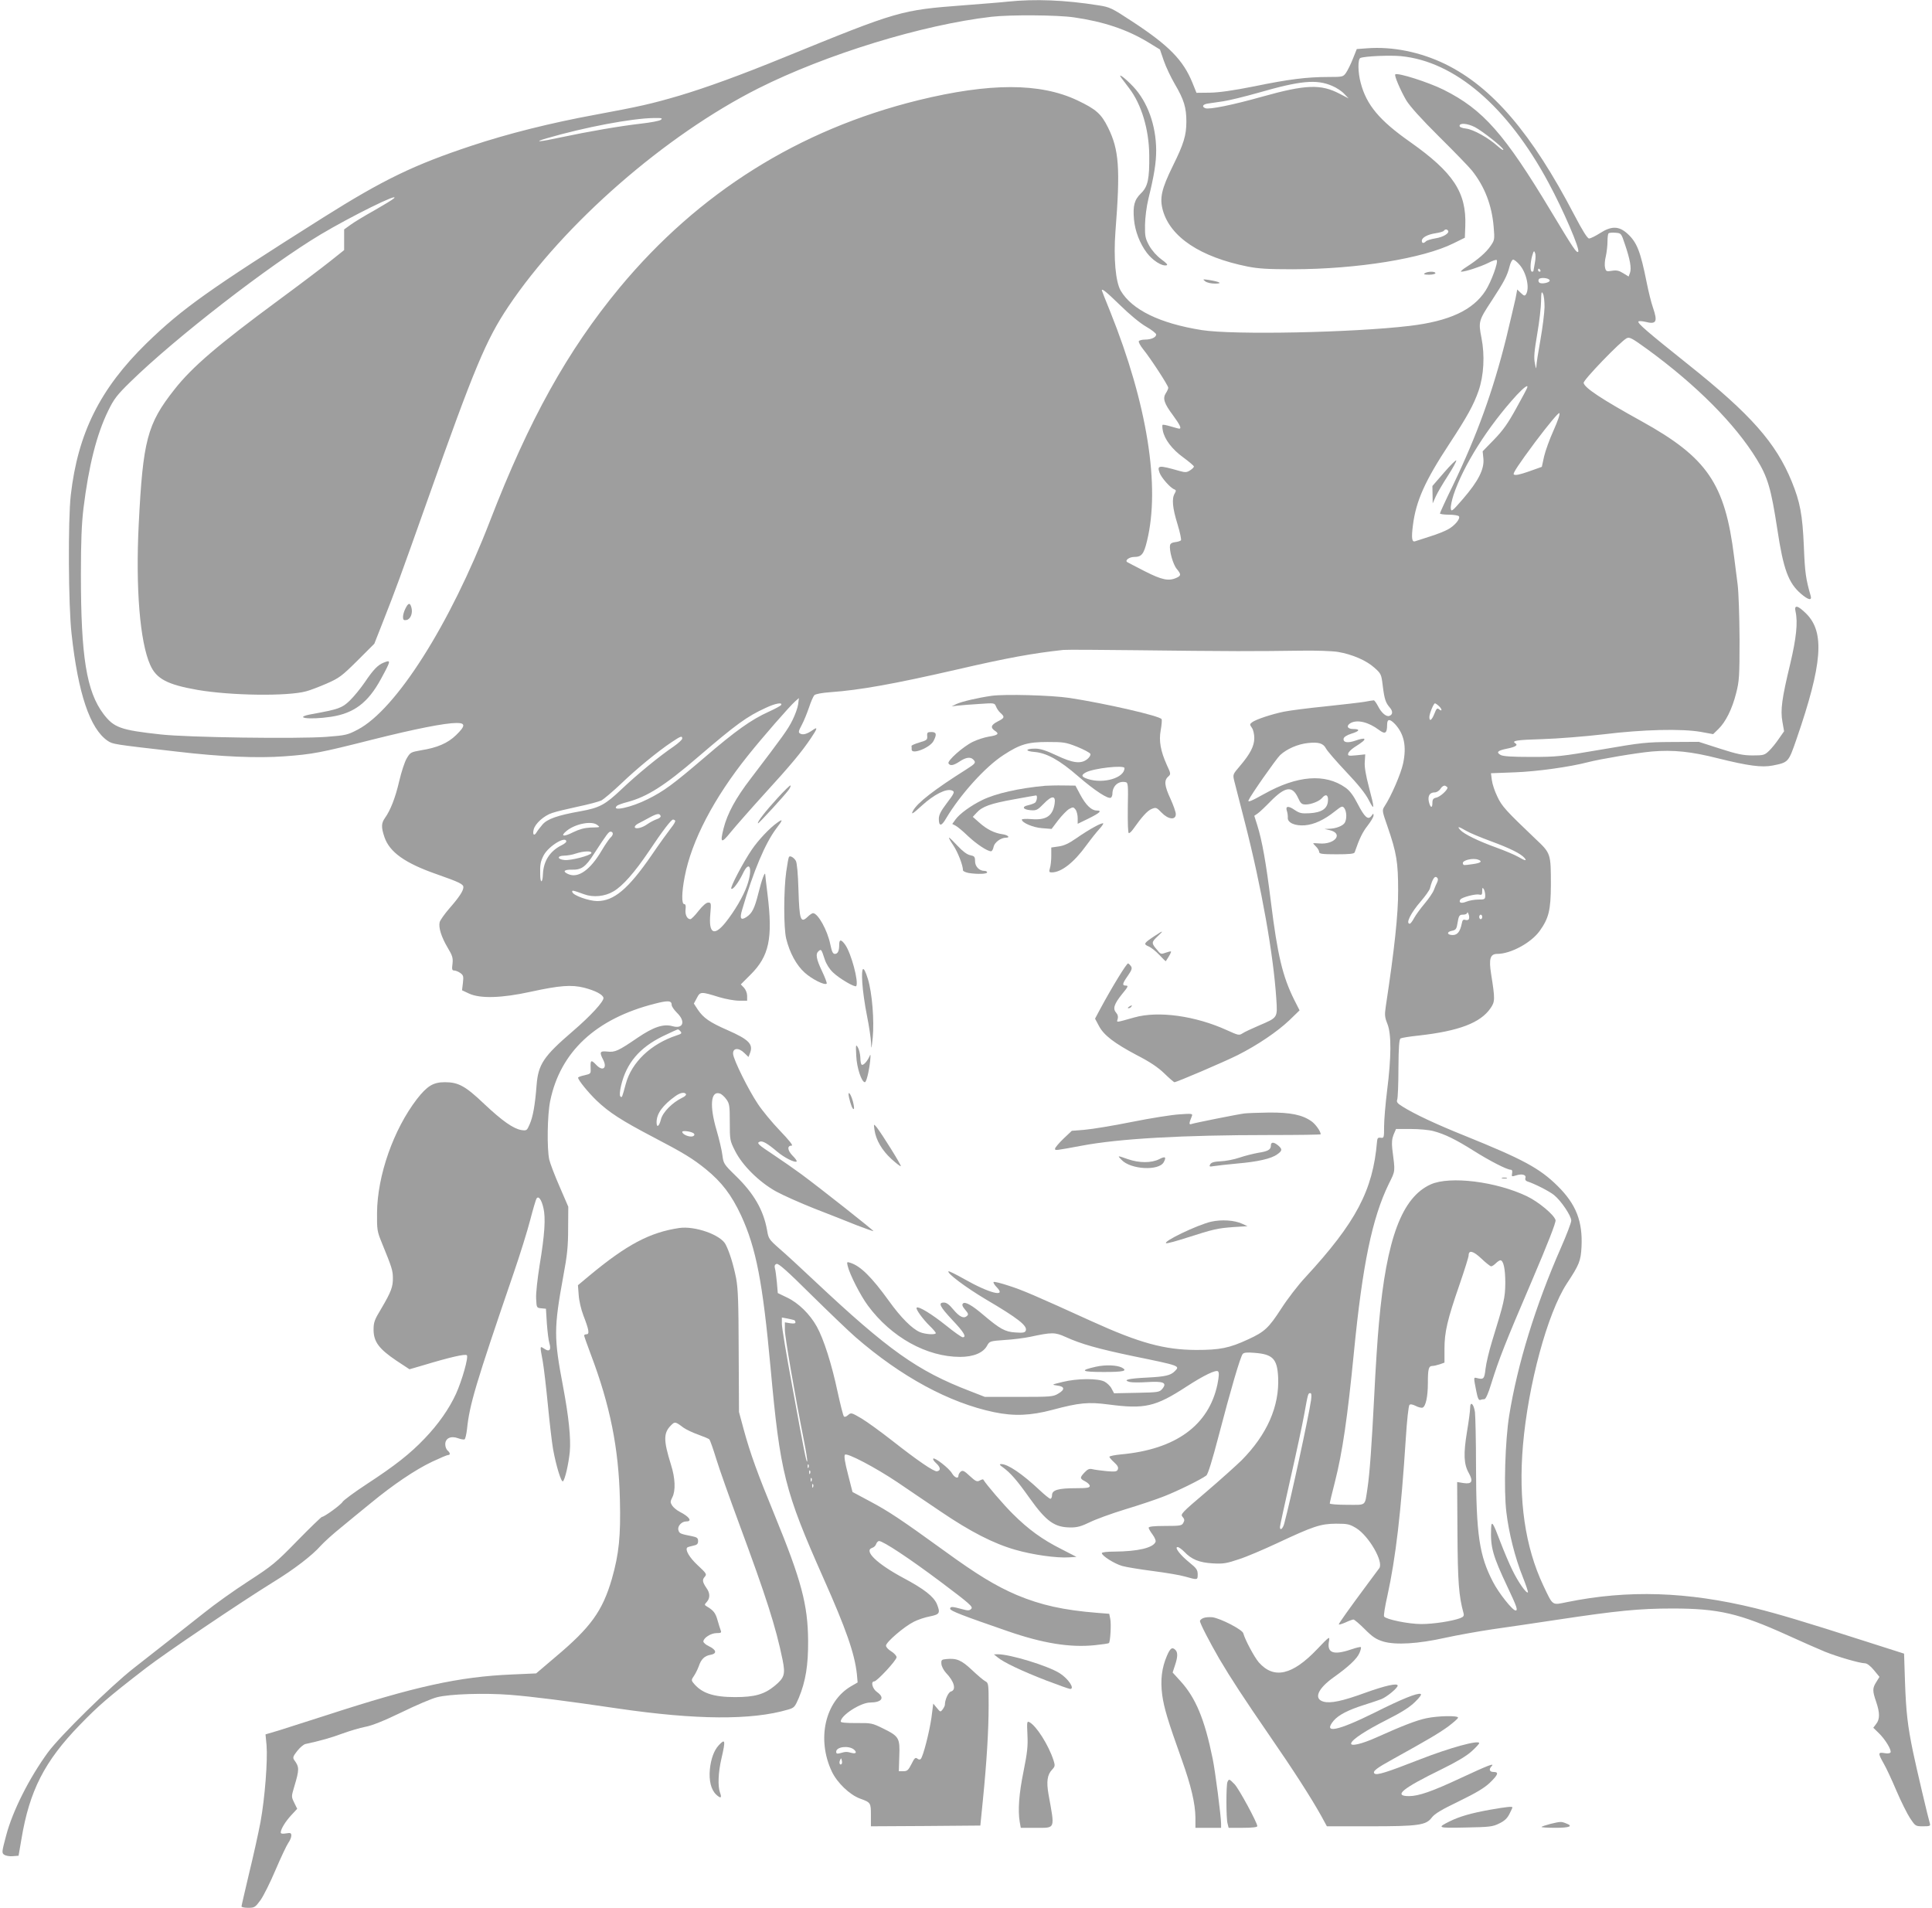 <?xml version="1.0" standalone="no"?>
<!DOCTYPE svg PUBLIC "-//W3C//DTD SVG 20010904//EN"
 "http://www.w3.org/TR/2001/REC-SVG-20010904/DTD/svg10.dtd">
<svg version="1.0" xmlns="http://www.w3.org/2000/svg"
 width="1280pt" height="1264pt" viewBox="0 0 1280 1264"
 preserveAspectRatio="xMidYMid meet">
<g transform="translate(0,1264) scale(0.1,-0.1)"
fill="#9e9e9e" stroke="none">
<path d="M6675 12629 c-44 -5 -174 -15 -290 -24 -419 -32 -432 -36 -1190 -345
-286 -117 -517 -201 -695 -254 -184 -54 -264 -72 -555 -126 -295 -54 -582
-126 -822 -206 -380 -126 -583 -224 -983 -476 -759 -479 -932 -602 -1169 -832
-308 -301 -455 -596 -502 -1006 -19 -166 -16 -733 5 -918 43 -396 122 -630
239 -710 35 -23 33 -23 462 -72 287 -34 533 -44 708 -31 190 14 237 23 585
111 283 71 480 110 558 110 59 0 58 -20 -5 -81 -55 -53 -124 -83 -232 -100
-67 -12 -71 -14 -94 -53 -14 -23 -36 -91 -50 -151 -26 -112 -58 -193 -95 -245
-24 -34 -25 -61 -3 -126 34 -100 136 -173 349 -247 148 -52 174 -65 174 -85 0
-24 -28 -67 -94 -142 -31 -36 -59 -76 -63 -89 -9 -36 11 -99 53 -170 32 -53
36 -68 32 -106 -5 -37 -3 -45 11 -45 9 0 27 -7 40 -16 21 -15 23 -22 18 -66
l-6 -49 47 -22 c74 -34 216 -30 407 12 193 42 271 48 355 27 73 -19 124 -45
128 -67 4 -23 -85 -120 -204 -222 -193 -166 -228 -218 -239 -357 -10 -130 -24
-210 -46 -259 -18 -42 -20 -43 -55 -38 -53 9 -126 60 -246 173 -125 119 -171
144 -261 144 -77 0 -117 -25 -185 -112 -155 -202 -262 -506 -264 -753 -1 -114
1 -124 32 -200 67 -164 72 -181 73 -230 1 -60 -11 -93 -77 -205 -46 -76 -51
-91 -51 -142 1 -78 36 -125 150 -202 l88 -58 86 25 c185 56 284 78 294 68 12
-12 -31 -165 -72 -256 -45 -98 -116 -200 -206 -294 -98 -103 -196 -180 -387
-305 -81 -53 -152 -106 -158 -116 -10 -19 -121 -100 -137 -100 -4 0 -78 -71
-163 -158 -144 -148 -167 -166 -324 -268 -93 -60 -225 -154 -293 -209 -69 -55
-173 -137 -232 -183 -58 -46 -164 -129 -236 -185 -153 -120 -488 -449 -568
-558 -123 -169 -233 -386 -276 -549 -29 -109 -30 -116 -14 -128 10 -7 36 -12
57 -10 l39 3 19 110 c53 320 153 516 386 756 124 128 187 183 437 376 132 102
632 439 847 572 134 82 256 175 313 240 22 24 80 77 130 117 49 41 140 115
200 164 149 123 297 223 409 276 51 24 98 44 105 44 16 0 14 15 -4 30 -8 7
-15 25 -15 41 0 40 37 58 85 40 19 -7 39 -10 43 -7 5 3 12 33 16 67 17 164 56
295 310 1037 42 122 91 280 109 350 18 70 37 133 41 140 13 22 33 -4 46 -60
16 -66 9 -177 -25 -381 -14 -88 -25 -185 -23 -220 3 -61 3 -62 34 -65 l31 -3
6 -97 c4 -53 11 -113 17 -132 13 -44 0 -59 -34 -36 -30 19 -30 24 -10 -84 8
-47 23 -177 34 -290 11 -113 26 -244 34 -290 20 -111 55 -225 66 -214 14 14
37 115 45 195 8 90 -7 233 -45 435 -61 321 -61 384 2 729 26 138 32 197 32
315 l1 145 -57 132 c-32 73 -63 154 -69 180 -16 73 -13 295 6 388 67 327 303
546 693 645 89 23 112 21 112 -8 0 -10 16 -33 35 -52 59 -57 42 -109 -29 -89
-61 17 -126 -5 -231 -76 -129 -88 -150 -98 -202 -92 -49 5 -53 -4 -27 -54 29
-56 -3 -80 -46 -34 -33 35 -39 32 -37 -17 2 -42 2 -42 -40 -52 -24 -5 -43 -12
-43 -16 0 -16 67 -98 123 -152 83 -79 165 -132 375 -242 201 -105 260 -141
348 -212 106 -86 171 -172 234 -307 99 -215 143 -440 195 -1007 64 -702 94
-818 350 -1395 151 -339 207 -500 222 -636 l5 -56 -45 -26 c-171 -101 -227
-350 -126 -564 35 -74 118 -154 186 -179 72 -26 73 -28 73 -110 l0 -74 363 2
362 3 17 170 c25 250 38 461 38 627 0 141 -1 148 -22 159 -12 6 -52 40 -89 75
-69 65 -101 79 -170 72 -31 -3 -34 -6 -32 -32 1 -16 15 -43 31 -60 55 -57 69
-113 32 -123 -17 -5 -40 -54 -40 -89 0 -5 -7 -19 -15 -30 -14 -18 -15 -18 -38
10 l-24 29 -12 -94 c-14 -96 -55 -257 -71 -273 -6 -6 -15 -4 -23 3 -12 9 -19
3 -38 -36 -21 -41 -28 -48 -54 -48 l-30 0 3 98 c5 122 -2 133 -105 184 -75 37
-80 38 -180 37 -69 0 -103 3 -103 10 0 41 132 126 195 126 79 1 99 32 45 70
-30 21 -43 70 -18 70 18 0 148 140 148 160 0 10 -16 27 -35 39 -19 11 -35 28
-35 38 0 23 120 126 184 158 27 14 75 30 108 36 64 13 69 22 45 82 -22 50 -84
99 -223 173 -175 94 -264 180 -205 199 11 3 23 15 26 26 4 10 12 19 19 19 27
0 201 -115 409 -271 193 -145 215 -165 202 -178 -13 -13 -21 -13 -62 -2 -65
18 -78 18 -78 2 0 -13 79 -44 378 -147 236 -82 416 -111 581 -94 49 5 90 11
93 14 9 9 16 124 9 159 l-7 35 -77 6 c-225 18 -375 51 -537 119 -139 60 -260
133 -480 293 -286 207 -367 261 -493 328 l-114 61 -30 118 c-21 80 -27 122
-20 129 14 14 201 -84 350 -184 67 -46 195 -132 285 -193 196 -133 350 -212
494 -253 114 -33 275 -56 357 -50 l48 3 -103 53 c-123 62 -216 129 -319 232
-58 57 -175 193 -196 228 -1 2 -12 -1 -23 -7 -18 -10 -27 -6 -66 30 -37 35
-47 39 -60 29 -8 -7 -15 -19 -15 -26 0 -24 -25 -15 -43 15 -19 33 -114 107
-124 97 -4 -4 5 -18 21 -32 28 -27 30 -47 4 -52 -20 -4 -133 74 -297 203 -74
58 -165 124 -203 147 -67 39 -69 40 -89 23 -12 -11 -23 -15 -28 -9 -5 5 -23
77 -41 159 -40 189 -92 351 -138 435 -46 83 -122 158 -199 194 l-60 29 -6 71
c-4 39 -9 81 -13 93 -4 16 -1 25 11 29 12 5 70 -46 228 -203 117 -115 249
-242 295 -282 303 -263 621 -435 917 -497 133 -28 244 -23 387 15 179 48 239
53 370 36 243 -32 313 -16 520 119 114 74 195 113 208 100 8 -8 6 -33 -4 -85
-57 -272 -276 -432 -639 -465 -42 -4 -77 -11 -77 -16 0 -4 14 -21 32 -37 22
-20 29 -33 24 -46 -6 -15 -15 -17 -74 -12 -37 4 -79 9 -94 13 -21 5 -32 0 -52
-21 -33 -35 -33 -41 4 -60 17 -9 30 -22 30 -30 0 -12 -18 -15 -94 -15 -114 0
-156 -12 -156 -46 0 -13 -5 -24 -11 -24 -6 0 -38 26 -72 58 -115 108 -210 172
-254 172 -14 -1 -11 -6 12 -22 50 -37 91 -83 176 -203 112 -157 166 -195 274
-195 43 0 70 8 124 34 38 19 144 58 236 86 93 28 209 67 259 87 87 34 242 110
278 137 11 8 39 99 83 267 78 299 142 518 158 538 8 10 29 12 77 8 122 -9 152
-39 158 -162 9 -192 -73 -379 -242 -550 -34 -33 -139 -128 -234 -209 -165
-140 -173 -149 -157 -166 13 -15 14 -23 5 -39 -10 -19 -19 -21 -120 -21 -77 0
-110 -4 -110 -12 0 -6 12 -26 26 -45 14 -19 23 -40 20 -48 -15 -40 -118 -64
-273 -65 -48 0 -83 -4 -83 -10 0 -18 83 -70 134 -85 28 -8 121 -23 206 -34 85
-11 180 -27 210 -36 85 -24 85 -24 85 14 0 30 -8 41 -55 79 -62 50 -101 102
-78 102 8 0 27 -14 44 -31 48 -51 100 -72 189 -77 70 -4 92 0 172 27 51 16
165 65 255 107 239 112 286 128 389 129 78 0 90 -3 135 -30 84 -53 182 -223
152 -265 -7 -10 -41 -55 -75 -101 -127 -171 -193 -264 -193 -271 0 -4 19 2 43
12 23 11 47 20 54 20 6 0 40 -29 75 -64 53 -53 75 -67 123 -82 83 -24 230 -15
410 25 77 17 217 42 310 56 94 13 289 42 435 64 392 59 540 74 760 74 306 0
443 -32 765 -178 94 -43 204 -91 245 -108 84 -34 233 -77 266 -77 13 0 36 -17
59 -45 l37 -45 -21 -34 c-26 -41 -26 -58 -1 -131 25 -73 25 -116 0 -147 l-19
-25 35 -34 c44 -42 88 -115 79 -130 -5 -6 -20 -8 -41 -4 -42 7 -43 0 -4 -69
17 -29 55 -111 85 -182 30 -70 71 -152 90 -181 35 -52 36 -53 86 -53 43 0 50
2 45 18 -12 40 -89 366 -111 472 -37 177 -47 270 -54 469 l-6 185 -260 83
c-395 127 -577 181 -726 218 -449 110 -843 123 -1249 40 -99 -20 -90 -27 -155
110 -121 256 -166 567 -135 930 35 403 162 873 290 1070 84 127 93 151 98 245
8 168 -36 281 -157 401 -120 119 -230 178 -616 334 -194 78 -334 144 -412 193
-36 22 -42 31 -36 47 4 11 8 105 8 208 1 141 5 191 14 197 7 4 61 13 120 19
267 30 409 84 476 181 30 44 31 58 4 227 -16 100 -6 133 40 133 89 0 223 72
281 151 61 85 74 138 75 304 0 211 0 211 -103 308 -193 184 -223 216 -252 280
-17 34 -33 83 -36 108 l-6 46 158 6 c144 5 366 36 484 67 81 21 323 62 424 71
141 12 261 0 441 -46 198 -49 287 -61 359 -47 106 21 105 21 159 177 171 496
187 705 65 828 -57 57 -83 63 -72 15 16 -71 5 -176 -35 -345 -56 -232 -66
-307 -52 -385 l11 -63 -35 -50 c-19 -28 -48 -64 -65 -80 -29 -28 -37 -30 -108
-30 -63 0 -102 8 -217 45 l-140 45 -180 -1 c-168 -1 -199 -4 -465 -50 -268
-46 -296 -49 -465 -49 -130 0 -186 4 -203 13 -31 18 -21 29 43 42 55 11 74 23
55 35 -28 17 6 23 178 28 103 3 286 18 407 32 261 32 515 38 643 16 l82 -15
34 33 c49 47 92 134 118 237 21 82 23 111 23 359 -1 154 -6 311 -13 365 -7 52
-17 133 -23 180 -60 486 -178 658 -613 899 -264 146 -378 221 -384 254 -4 18
243 274 285 296 19 10 35 1 140 -75 323 -236 579 -493 722 -727 73 -119 95
-195 136 -462 40 -267 74 -358 157 -429 49 -42 74 -47 64 -13 -32 112 -38 151
-45 327 -9 210 -25 294 -80 429 -105 257 -271 445 -686 776 -273 218 -337 273
-330 285 3 4 23 3 45 -2 74 -19 84 -1 51 95 -11 31 -29 104 -41 164 -42 210
-65 268 -129 326 -56 50 -105 51 -181 2 -30 -19 -62 -35 -72 -35 -11 0 -42 49
-99 158 -282 540 -543 845 -853 997 -164 80 -349 118 -519 105 l-68 -5 -26
-65 c-14 -36 -35 -77 -45 -92 -19 -27 -22 -28 -116 -28 -144 0 -264 -15 -492
-62 -141 -28 -233 -41 -294 -42 l-89 -1 -27 67 c-61 150 -156 247 -399 406
-137 90 -148 95 -225 107 -222 35 -418 43 -601 24z m440 -104 c195 -28 351
-80 490 -164 l80 -49 25 -73 c14 -41 47 -111 74 -157 60 -102 76 -155 76 -247
0 -91 -17 -148 -90 -295 -75 -153 -88 -212 -66 -293 50 -178 248 -310 562
-373 70 -14 135 -18 299 -18 428 1 862 71 1065 172 l75 37 3 79 c8 221 -79
353 -365 555 -204 143 -290 246 -328 392 -19 69 -20 158 -2 165 31 12 195 19
268 12 357 -34 707 -334 978 -838 98 -181 211 -444 197 -458 -11 -10 -32 22
-177 263 -312 520 -453 679 -714 810 -100 50 -307 116 -321 102 -8 -7 35 -107
73 -172 24 -39 98 -122 217 -240 100 -99 198 -200 218 -225 85 -107 132 -230
144 -374 7 -83 6 -87 -21 -126 -30 -44 -85 -91 -160 -139 -27 -17 -42 -31 -34
-31 28 0 123 31 177 57 28 15 55 24 58 20 12 -12 -36 -144 -74 -203 -83 -129
-241 -202 -502 -233 -375 -45 -1168 -61 -1378 -28 -277 44 -462 134 -537 261
-34 58 -48 216 -35 391 33 421 24 542 -49 690 -45 91 -79 121 -203 180 -247
117 -580 117 -1054 1 -791 -195 -1456 -612 -1979 -1242 -345 -417 -600 -875
-860 -1549 -264 -683 -621 -1246 -875 -1379 -67 -35 -78 -38 -208 -48 -194
-14 -919 -4 -1097 16 -267 29 -310 45 -379 135 -113 150 -150 379 -150 926 0
220 5 336 17 437 35 283 87 489 163 645 39 80 58 105 147 192 297 291 919 773
1262 978 205 122 527 281 485 239 -8 -8 -67 -44 -130 -80 -63 -35 -134 -78
-157 -95 l-43 -31 0 -69 0 -68 -89 -71 c-49 -39 -203 -156 -343 -259 -404
-298 -575 -444 -692 -593 -181 -229 -209 -337 -237 -895 -21 -423 8 -778 76
-930 41 -93 114 -131 314 -166 222 -38 597 -43 720 -9 24 6 84 29 135 51 84
37 100 49 204 152 l112 112 59 150 c82 208 107 276 295 806 308 870 386 1057
534 1278 369 550 1041 1136 1657 1446 448 225 1085 421 1545 474 124 14 435
12 545 -4z m1711 -454 c29 -12 65 -36 80 -53 l29 -30 -60 31 c-124 65 -225 61
-511 -19 -195 -55 -352 -87 -378 -77 -26 10 -18 26 17 31 17 3 64 9 102 15 39
6 142 31 230 56 281 81 387 91 491 46z m-4448 -225 c-9 -7 -68 -18 -130 -25
-140 -16 -349 -52 -532 -91 -142 -31 -190 -34 -93 -6 250 73 563 132 707 134
55 1 62 -1 48 -12z m5393 -48 c52 -27 189 -136 189 -150 0 -6 -17 5 -38 24
-61 55 -160 110 -208 116 -28 3 -44 10 -44 18 0 21 51 17 101 -8z m-177 -687
c10 -16 -32 -42 -83 -50 -29 -5 -57 -13 -64 -20 -15 -15 -27 -14 -27 4 0 21
38 42 93 50 26 4 50 11 53 16 7 11 21 12 28 0z m1172 -91 c34 -100 44 -158 33
-188 l-9 -24 -36 22 c-27 17 -44 21 -74 16 -37 -6 -40 -4 -46 20 -4 15 -2 49
5 76 6 27 11 71 11 97 0 26 3 51 7 55 4 4 25 6 46 4 38 -3 38 -3 63 -78z
m-597 -121 c-4 -24 -8 -47 -9 -51 0 -5 -4 -8 -10 -8 -13 0 -13 55 1 105 10 34
13 37 19 19 5 -11 4 -40 -1 -65z m-101 -14 c45 -51 68 -155 42 -195 -8 -12
-13 -11 -34 9 l-24 23 -11 -59 c-7 -32 -35 -150 -62 -263 -88 -353 -193 -643
-354 -978 -47 -96 -85 -179 -85 -184 0 -4 27 -8 59 -8 33 0 63 -5 67 -11 10
-16 -27 -61 -72 -86 -21 -12 -76 -34 -122 -48 -45 -14 -88 -28 -96 -31 -22 -8
-26 21 -15 106 20 160 79 293 243 542 118 180 159 255 192 349 35 102 42 235
19 351 -21 107 -19 114 70 249 79 121 101 162 116 223 6 25 17 46 24 46 7 0
27 -16 43 -35z m137 -35 c3 -5 1 -10 -4 -10 -6 0 -11 5 -11 10 0 6 2 10 4 10
3 0 8 -4 11 -10z m62 -67 c5 -15 -56 -28 -69 -15 -6 6 -7 15 -3 22 9 14 67 9
72 -7z m-2846 -165 c62 -61 132 -119 172 -142 37 -21 67 -45 67 -52 0 -19 -33
-34 -74 -34 -19 0 -38 -5 -41 -10 -3 -6 9 -29 28 -53 49 -60 167 -241 167
-256 0 -6 -7 -23 -16 -36 -22 -34 -12 -67 47 -146 46 -63 59 -89 42 -89 -5 0
-30 7 -57 15 -27 8 -51 13 -54 10 -2 -2 -2 -19 2 -38 11 -57 61 -124 136 -178
38 -28 70 -55 70 -60 0 -5 -11 -16 -25 -25 -21 -14 -32 -15 -68 -5 -140 40
-152 39 -135 -10 11 -33 73 -103 98 -111 12 -5 13 -9 3 -27 -21 -34 -15 -96
18 -203 17 -55 27 -104 23 -108 -5 -5 -22 -10 -39 -12 -19 -2 -31 -9 -33 -20
-7 -34 20 -129 44 -157 30 -36 30 -45 -1 -59 -52 -24 -98 -14 -210 43 -59 30
-112 58 -117 61 -17 11 14 34 46 34 49 0 64 18 85 105 89 362 2 908 -243 1519
-31 76 -56 140 -56 142 0 15 29 -9 121 -98z m2812 -13 c-1 -39 -13 -136 -27
-215 -14 -79 -27 -158 -27 -175 -1 -23 -3 -19 -10 18 -8 38 -4 80 16 197 14
81 25 179 25 216 1 58 3 66 12 49 7 -11 11 -52 11 -90z m-115 -534 c-1 -5 -34
-67 -73 -137 -55 -100 -87 -145 -146 -206 l-76 -78 5 -50 c6 -69 -34 -148
-135 -265 -71 -82 -78 -88 -81 -64 -2 15 7 55 18 90 66 197 228 453 419 662
48 51 78 73 69 48z m175 -282 c-26 -57 -54 -135 -63 -173 l-15 -69 -87 -31
c-63 -22 -91 -27 -99 -19 -7 7 32 66 141 213 91 121 156 198 161 193 6 -6 -10
-51 -38 -114z m-2093 -1463 c124 0 308 1 410 3 107 2 214 -2 253 -8 96 -16
190 -57 243 -105 44 -39 46 -44 55 -119 11 -89 19 -113 47 -145 21 -24 20 -47
-3 -55 -20 -8 -53 20 -75 64 -11 21 -24 39 -28 39 -5 0 -33 -4 -63 -10 -30 -5
-145 -18 -257 -30 -111 -11 -235 -27 -275 -35 -83 -17 -185 -51 -211 -70 -17
-13 -17 -15 -2 -37 9 -12 16 -42 16 -68 0 -53 -27 -105 -96 -186 -46 -54 -47
-55 -37 -97 6 -23 38 -148 71 -277 110 -430 189 -875 208 -1170 8 -125 10
-121 -116 -175 -47 -20 -96 -43 -109 -52 -22 -14 -28 -12 -101 21 -210 96
-456 130 -615 85 -125 -35 -118 -35 -110 -10 4 15 1 29 -10 41 -24 27 -14 58
40 125 39 47 42 55 25 55 -27 0 -25 12 12 65 25 36 30 49 22 62 -6 9 -15 18
-20 20 -9 3 -108 -159 -186 -304 l-33 -62 25 -47 c32 -62 101 -115 252 -195
86 -44 141 -81 182 -121 33 -32 63 -58 67 -58 15 0 328 134 418 179 133 67
264 156 344 232 l67 65 -35 69 c-77 154 -111 295 -155 650 -32 258 -58 406
-91 510 l-19 60 22 15 c12 8 51 45 87 82 96 97 142 103 179 26 19 -42 26 -48
53 -48 36 0 89 21 108 43 24 30 43 21 39 -20 -4 -51 -41 -76 -121 -81 -54 -3
-67 0 -100 22 -42 29 -62 26 -51 -7 4 -12 7 -32 6 -44 -3 -34 48 -56 113 -51
61 5 128 36 197 91 48 38 52 39 65 22 15 -22 17 -69 3 -95 -11 -21 -59 -40
-104 -41 l-31 -1 34 -8 c95 -22 35 -98 -70 -88 -21 2 -39 2 -39 1 0 -2 9 -12
20 -23 11 -11 20 -27 20 -35 0 -12 19 -15 115 -15 84 0 117 3 120 13 32 93 53
135 86 177 21 27 39 57 39 67 0 15 -2 15 -14 -3 -22 -29 -45 -9 -91 80 -28 55
-52 87 -80 107 -135 96 -320 82 -541 -42 -84 -47 -109 -57 -102 -41 15 35 183
274 209 299 44 41 117 73 184 80 72 8 102 -2 120 -36 8 -16 68 -85 132 -153
80 -84 129 -145 151 -188 40 -78 40 -60 1 87 -20 77 -30 132 -27 165 l3 50
-58 -6 c-52 -5 -58 -4 -55 11 2 10 19 27 38 40 61 39 75 51 68 58 -3 3 -28 -1
-55 -11 -54 -19 -86 -14 -81 13 2 10 22 23 51 32 56 17 61 31 12 31 -39 0 -48
22 -16 40 45 24 119 5 187 -46 41 -31 54 -23 54 34 0 40 17 41 52 5 61 -66 78
-148 54 -261 -14 -67 -79 -218 -123 -284 -17 -27 -17 -29 20 -135 60 -174 70
-237 70 -423 1 -155 -25 -394 -82 -769 -8 -55 -7 -70 11 -115 27 -67 26 -219
-2 -441 -11 -88 -20 -195 -20 -238 0 -75 -1 -78 -22 -75 -19 2 -23 -2 -25 -27
-27 -321 -139 -534 -474 -897 -48 -51 -120 -145 -161 -209 -83 -128 -110 -153
-219 -203 -125 -58 -187 -70 -344 -70 -211 1 -375 46 -690 189 -378 172 -464
209 -553 237 -51 17 -96 28 -99 24 -4 -3 6 -20 22 -36 65 -68 -52 -38 -217 56
-55 31 -102 54 -104 51 -12 -12 115 -107 246 -185 216 -127 278 -176 266 -208
-5 -13 -18 -16 -69 -12 -68 4 -102 23 -213 117 -75 64 -120 89 -134 75 -8 -8
-4 -20 14 -41 22 -26 24 -32 11 -43 -21 -18 -49 -4 -90 45 -25 31 -44 45 -61
45 -41 0 -28 -26 56 -116 76 -80 96 -114 68 -114 -7 0 -57 35 -110 78 -95 76
-183 130 -195 118 -8 -8 39 -74 87 -121 22 -21 40 -43 40 -47 0 -13 -68 -9
-105 6 -52 22 -127 97 -205 206 -115 159 -189 233 -258 254 -21 7 -22 5 -16
-21 13 -56 85 -197 134 -263 155 -210 390 -340 611 -340 88 0 154 27 179 75
16 29 19 30 116 37 54 3 131 13 169 21 145 31 164 31 235 -1 103 -47 214 -78
447 -127 313 -64 312 -64 276 -100 -28 -28 -64 -36 -183 -42 -124 -6 -165 -16
-116 -29 16 -4 68 -4 116 -1 108 7 133 -4 102 -43 -20 -24 -25 -25 -170 -28
l-151 -3 -16 30 c-8 17 -30 38 -47 47 -44 23 -181 22 -278 -2 -74 -18 -75 -18
-35 -24 50 -6 52 -27 5 -54 -33 -20 -51 -21 -260 -21 l-225 0 -100 39 c-346
133 -538 269 -1030 731 -88 83 -192 179 -232 213 -68 60 -72 66 -81 122 -24
133 -87 243 -210 362 -77 75 -79 80 -86 135 -4 32 -21 105 -38 163 -48 162
-40 265 21 245 11 -3 31 -21 43 -38 21 -29 23 -43 23 -152 0 -118 1 -123 35
-190 48 -96 158 -205 270 -268 47 -26 162 -77 255 -114 94 -36 219 -86 279
-110 60 -23 111 -41 113 -40 3 4 -353 285 -476 376 -46 34 -128 91 -182 127
-109 72 -118 81 -95 90 18 7 50 -11 116 -67 46 -39 118 -75 128 -64 3 3 -9 21
-28 39 -34 36 -36 66 -4 66 10 0 -20 38 -78 98 -52 54 -118 134 -147 178 -63
94 -161 292 -164 331 -3 40 36 44 74 7 l28 -27 10 26 c23 59 -8 90 -149 152
-119 52 -160 81 -197 136 l-26 40 20 37 c22 43 27 43 146 6 43 -13 103 -24
133 -24 l54 0 0 32 c0 18 -9 41 -21 54 l-21 22 64 64 c124 123 149 241 113
533 -8 65 -15 124 -15 130 -1 26 -23 -32 -45 -121 -26 -104 -42 -135 -80 -160
-37 -24 -46 -10 -28 49 75 257 153 441 227 539 44 57 45 66 5 37 -50 -35 -126
-116 -168 -178 -56 -82 -145 -251 -136 -259 10 -10 48 41 76 99 45 97 68 36
29 -77 -25 -72 -84 -172 -145 -248 -75 -92 -111 -70 -99 59 6 71 6 75 -14 75
-13 0 -36 -20 -64 -55 -23 -30 -48 -55 -54 -55 -22 0 -36 30 -32 65 3 24 0 35
-9 35 -18 0 -17 77 3 180 45 238 193 522 420 805 95 119 277 328 314 360 l23
20 -5 -41 c-3 -23 -20 -70 -38 -106 -31 -62 -59 -101 -276 -386 -100 -130
-155 -232 -180 -330 -25 -100 -16 -104 50 -22 33 40 133 154 223 253 172 188
245 276 306 367 44 65 46 78 10 52 -37 -26 -65 -33 -82 -22 -13 7 -11 16 11
57 14 26 35 78 48 116 12 37 28 73 35 81 8 8 51 16 107 20 195 14 419 54 833
149 341 79 508 109 710 131 22 2 240 1 485 -2 245 -3 546 -6 670 -6z m-3025
-357 c-4 -6 -41 -26 -83 -45 -115 -52 -219 -126 -426 -304 -206 -176 -268
-222 -375 -275 -109 -55 -244 -84 -204 -44 5 5 37 17 69 25 131 35 246 107
468 298 252 216 324 269 449 326 63 30 114 39 102 19z m4357 -6 c22 -19 25
-41 3 -23 -13 11 -18 7 -32 -29 -17 -43 -33 -54 -33 -22 0 23 28 91 37 91 3 0
15 -7 25 -17z m-5012 -216 c0 -8 -26 -31 -57 -53 -96 -65 -243 -186 -345 -283
-109 -103 -145 -123 -273 -146 -152 -27 -219 -51 -251 -88 -16 -19 -34 -42
-40 -53 -16 -26 -27 -13 -18 21 10 39 69 92 123 109 25 9 102 27 171 42 68 14
138 33 155 41 16 9 74 58 128 109 103 99 244 215 337 277 60 40 70 44 70 24z
m5070 -326 c-1 -17 -48 -59 -72 -65 -23 -5 -28 -12 -28 -37 0 -38 -15 -30 -24
12 -7 37 7 59 39 59 13 0 30 10 39 25 10 15 22 22 31 19 8 -4 15 -9 15 -13z
m-5213 -188 c2 -6 -10 -16 -27 -21 -17 -6 -43 -20 -59 -31 -34 -25 -77 -36
-85 -23 -3 6 6 17 21 25 16 8 50 26 77 41 50 27 67 29 73 9z m96 -30 c4 -3 -8
-25 -26 -47 -18 -23 -77 -104 -130 -182 -155 -225 -250 -304 -361 -304 -56 1
-157 37 -164 59 -5 15 1 14 78 -14 59 -22 137 -15 194 19 62 36 140 125 236
267 90 135 147 209 159 209 4 0 11 -3 14 -7z m-517 -28 c22 -17 24 -16 -46
-18 -38 -2 -72 -11 -113 -31 -64 -33 -88 -27 -42 10 57 46 164 67 201 39z
m5757 -39 c23 -14 98 -45 166 -70 125 -46 197 -82 221 -110 18 -22 5 -20 -43
8 -23 13 -87 40 -142 60 -120 43 -216 90 -240 117 -24 26 -12 24 38 -5z
m-5653 -20 c0 -7 -7 -19 -16 -26 -8 -8 -34 -45 -57 -84 -77 -131 -157 -187
-223 -157 -38 17 -28 30 24 29 64 -2 92 18 148 106 88 135 97 146 110 146 8 0
14 -6 14 -14z m-308 -51 c0 -5 -14 -17 -31 -25 -77 -38 -120 -104 -124 -191
-2 -60 -17 -65 -18 -6 -2 70 2 90 24 132 34 61 146 129 149 90z m166 -77 c-6
-16 -134 -50 -177 -46 -49 4 -53 28 -4 29 21 0 56 6 78 14 52 17 108 19 103 3z
m5876 -44 c30 -11 16 -22 -36 -29 -64 -9 -62 -9 -66 4 -7 21 67 39 102 25z
m-269 -124 c3 -5 1 -17 -4 -27 -5 -10 -15 -32 -21 -49 -6 -17 -34 -58 -61 -90
-28 -33 -59 -76 -70 -96 -11 -21 -24 -38 -29 -38 -29 0 7 72 73 148 30 35 58
74 61 87 17 67 35 90 51 65z m315 -112 c0 -26 -3 -28 -45 -28 -25 0 -61 -6
-80 -14 -34 -14 -53 -7 -40 14 9 15 101 39 124 33 18 -4 21 -1 21 23 0 23 2
26 10 14 5 -8 10 -27 10 -42z m-108 -156 c-2 -7 -12 -10 -23 -7 -14 5 -20 0
-24 -22 -11 -55 -29 -78 -60 -78 -38 0 -43 21 -6 28 25 5 31 12 36 44 10 59
13 63 40 63 14 0 25 6 26 13 0 6 4 3 8 -8 5 -11 6 -26 3 -33z m88 13 c0 -8 -4
-15 -10 -15 -5 0 -10 7 -10 15 0 8 5 15 10 15 6 0 10 -7 10 -15z m-5311 -759
c10 -12 5 -16 -26 -26 -170 -56 -298 -177 -337 -321 -25 -92 -25 -94 -36 -83
-6 6 -4 33 5 72 35 148 121 250 275 326 52 25 98 46 101 46 4 0 12 -6 18 -14z
m36 -415 c3 -6 -9 -17 -27 -25 -65 -32 -127 -95 -139 -142 -12 -48 -29 -59
-29 -19 0 57 41 113 125 173 32 23 60 28 70 13z m4952 -245 c75 -20 147 -55
266 -130 108 -68 221 -126 246 -126 9 0 12 -8 9 -24 -4 -22 -3 -23 28 -13 39
12 68 3 60 -18 -3 -10 1 -18 12 -22 50 -16 146 -65 177 -90 46 -36 115 -138
115 -170 0 -13 -31 -95 -69 -181 -169 -385 -287 -770 -342 -1109 -27 -167 -37
-493 -19 -641 16 -138 58 -304 108 -428 22 -55 37 -101 35 -104 -10 -10 -64
67 -102 145 -22 44 -58 130 -81 190 -48 128 -59 145 -61 89 -5 -126 11 -181
107 -385 64 -135 72 -159 55 -159 -20 0 -113 117 -150 190 -90 173 -111 312
-112 763 0 172 -4 334 -7 361 -8 56 -32 76 -32 27 0 -17 -9 -88 -21 -158 -24
-146 -21 -214 12 -272 31 -56 21 -75 -34 -67 l-43 7 2 -338 c2 -325 9 -417 40
-530 5 -18 1 -25 -22 -34 -54 -20 -176 -39 -258 -39 -84 0 -234 31 -246 50 -4
6 6 68 22 138 55 251 90 549 122 1045 7 115 18 213 24 219 6 6 20 4 42 -7 17
-9 38 -14 45 -11 21 8 35 73 35 163 0 93 5 113 30 113 9 0 31 5 49 11 l31 11
0 91 c0 112 19 193 100 427 33 96 60 182 60 192 0 38 30 31 85 -21 29 -28 59
-51 64 -51 6 0 20 9 31 20 11 11 25 20 30 20 21 0 33 -57 33 -150 -1 -99 -8
-128 -87 -384 -20 -65 -40 -148 -44 -185 -8 -69 -12 -73 -62 -60 -17 4 -17 1
1 -89 9 -46 16 -61 27 -57 7 3 20 5 27 5 8 0 26 39 45 103 51 163 92 268 267
676 111 260 162 392 159 407 -9 35 -112 121 -189 158 -204 98 -511 136 -638
79 -191 -86 -293 -359 -343 -918 -9 -93 -23 -307 -31 -475 -17 -333 -30 -519
-45 -620 -19 -122 -4 -110 -135 -110 -63 0 -115 4 -115 9 0 5 15 69 34 142 50
197 83 422 126 859 57 582 121 890 231 1116 45 91 43 75 23 234 -4 40 -2 65 9
93 l16 37 98 0 c54 0 121 -6 150 -14z m-4904 -13 c15 -9 6 -23 -14 -23 -26 0
-59 17 -59 31 0 10 53 4 73 -8z m670 -1240 c4 -2 7 -9 7 -15 0 -7 -13 -8 -35
-5 l-35 6 0 -51 c0 -46 66 -430 126 -731 14 -70 24 -133 22 -139 -5 -13 -19
59 -103 518 -36 194 -65 370 -65 393 l0 42 38 -7 c20 -4 40 -9 45 -11z m3423
-530 c-16 -110 -135 -659 -177 -815 -9 -36 -29 -53 -29 -25 0 7 31 150 69 318
38 167 79 358 91 424 26 143 26 145 41 145 8 0 9 -15 5 -47z m-3329 -445 c-3
-8 -6 -5 -6 6 -1 11 2 17 5 13 3 -3 4 -12 1 -19z m10 -40 c-3 -8 -6 -5 -6 6
-1 11 2 17 5 13 3 -3 4 -12 1 -19z m10 -50 c-3 -8 -6 -5 -6 6 -1 11 2 17 5 13
3 -3 4 -12 1 -19z m10 -40 c-3 -8 -6 -5 -6 6 -1 11 2 17 5 13 3 -3 4 -12 1
-19z m270 -1739 c22 -19 15 -30 -14 -23 -33 9 -40 9 -75 -1 -22 -6 -28 -4 -28
9 0 33 82 43 117 15z m-81 -96 c-11 -11 -19 6 -11 24 8 17 8 17 12 0 3 -10 2
-21 -1 -24z"/>
<path d="M7430 12123 c8 -11 32 -42 52 -69 80 -105 130 -270 132 -439 2 -161
-9 -211 -54 -255 -45 -44 -55 -83 -47 -174 7 -78 39 -160 85 -221 38 -50 98
-89 129 -83 13 2 4 13 -33 40 -31 23 -61 57 -80 90 -26 48 -29 62 -28 138 1
50 10 122 23 175 38 155 51 237 51 320 -1 165 -57 320 -152 421 -56 59 -107
96 -78 57z"/>
<path d="M9440 10830 c-11 -7 -4 -10 28 -10 23 0 42 5 42 10 0 13 -50 13 -70
0z"/>
<path d="M7985 10776 c12 -9 39 -15 65 -15 53 0 33 12 -40 24 -42 6 -44 6 -25
-9z"/>
<path d="M2686 8608 c-9 -17 -16 -42 -16 -55 0 -20 5 -24 22 -21 27 4 44 44
34 82 -9 35 -21 33 -40 -6z"/>
<path d="M2540 8249 c-37 -15 -67 -46 -123 -129 -28 -41 -73 -96 -100 -122
-51 -49 -73 -57 -249 -89 -134 -24 -22 -40 125 -18 152 23 245 93 330 249 69
127 69 130 17 109z"/>
<path d="M9568 9510 l-78 -90 1 -57 1 -58 20 45 c11 25 47 86 80 137 33 51 58
97 56 102 -1 6 -38 -30 -80 -79z"/>
<path d="M6570 8030 c-91 -13 -199 -38 -235 -55 l-30 -15 40 5 c22 2 86 8 142
11 102 7 102 7 112 -17 5 -13 18 -33 30 -43 29 -26 27 -33 -19 -56 -45 -23
-50 -41 -17 -63 29 -19 19 -28 -45 -38 -28 -5 -75 -20 -103 -34 -64 -31 -171
-126 -161 -143 11 -18 33 -14 74 13 40 27 71 32 90 13 20 -20 15 -27 -45 -65
-214 -135 -326 -222 -354 -275 -16 -29 -2 -21 60 36 79 72 160 113 197 99 22
-8 18 -17 -36 -88 -37 -49 -50 -75 -50 -100 0 -51 17 -51 47 1 95 160 262 345
382 422 109 71 160 86 291 86 107 0 121 -2 197 -32 44 -18 84 -39 87 -47 3 -8
-6 -23 -21 -35 -42 -33 -95 -26 -203 25 -70 33 -107 45 -142 45 -66 0 -69 -17
-4 -22 81 -7 166 -54 290 -162 110 -95 198 -152 216 -141 5 3 10 15 10 25 0
52 39 88 87 78 17 -3 18 -16 15 -171 -1 -103 1 -167 7 -167 6 0 18 12 28 26
58 82 94 122 122 134 30 12 33 11 67 -24 44 -46 94 -51 94 -10 0 14 -16 59
-35 101 -40 86 -44 122 -16 147 19 17 19 19 -9 79 -41 92 -53 158 -40 229 6
33 9 66 6 73 -8 21 -375 105 -611 141 -122 18 -426 26 -515 14z m880 -479 c0
-65 -140 -106 -243 -72 -43 14 -46 25 -14 43 51 28 257 51 257 29z"/>
<path d="M6143 7763 c2 -24 -3 -28 -51 -42 -30 -9 -53 -19 -53 -23 1 -5 1 -15
1 -24 0 -36 122 12 145 57 23 44 19 59 -14 59 -26 0 -30 -3 -28 -27z"/>
<path d="M5150 7351 c-78 -85 -136 -159 -128 -166 4 -3 181 190 204 223 9 13
14 25 11 28 -2 3 -42 -35 -87 -85z"/>
<path d="M6925 7434 c-174 -16 -329 -51 -418 -95 -76 -37 -151 -92 -177 -129
l-21 -29 23 -12 c13 -7 50 -38 83 -70 57 -53 126 -99 151 -99 6 0 14 13 17 30
6 29 48 60 82 60 31 0 13 18 -24 23 -52 7 -103 32 -153 77 l-43 38 25 27 c38
42 92 61 247 89 77 14 144 26 147 26 11 0 6 -37 -6 -48 -7 -5 -28 -13 -46 -17
-45 -9 -35 -29 16 -33 38 -3 46 1 87 43 54 56 81 56 72 -1 -13 -81 -56 -109
-154 -101 -35 3 -63 1 -63 -3 0 -21 75 -53 134 -57 l63 -5 44 58 c25 32 57 65
72 74 26 14 29 14 43 -4 8 -11 14 -37 14 -57 l0 -37 70 34 c77 38 94 54 56 54
-35 0 -72 36 -109 105 l-32 60 -80 1 c-44 1 -98 -1 -120 -2z"/>
<path d="M7252 7162 c-29 -15 -83 -49 -120 -75 -50 -35 -82 -50 -118 -55 l-49
-7 0 -55 c0 -30 -4 -67 -9 -82 -7 -24 -5 -28 12 -28 63 0 146 64 230 180 30
41 69 90 85 107 17 18 28 35 26 38 -3 3 -29 -7 -57 -23z"/>
<path d="M6316 7039 c30 -45 64 -132 64 -165 0 -6 17 -14 38 -18 57 -9 122 -7
122 4 0 6 -8 10 -18 10 -34 0 -62 29 -62 64 0 30 -4 34 -32 40 -21 4 -49 25
-83 61 -28 30 -53 55 -57 55 -4 0 9 -23 28 -51z"/>
<path d="M5227 6962 c-3 -4 -11 -47 -18 -97 -17 -120 -18 -374 0 -445 23 -93
67 -174 121 -223 48 -44 134 -87 147 -74 3 4 -11 41 -31 83 -39 82 -44 115
-22 133 17 14 18 12 40 -55 10 -31 31 -64 54 -86 42 -41 148 -103 155 -91 17
29 -34 218 -73 273 -27 38 -40 38 -40 1 0 -41 -9 -61 -29 -61 -13 0 -20 15
-30 63 -19 94 -82 207 -115 207 -5 0 -22 -11 -36 -25 -46 -44 -54 -19 -60 179
-3 108 -10 179 -17 192 -13 23 -40 38 -46 26z"/>
<path d="M7650 6439 c-72 -48 -76 -54 -41 -69 17 -7 49 -32 72 -57 22 -24 42
-43 43 -41 26 39 37 61 34 64 -3 2 -18 -2 -35 -8 -29 -11 -34 -10 -52 13 -44
50 -44 55 -4 93 46 43 42 44 -17 5z"/>
<path d="M5713 6128 c3 -51 17 -149 31 -218 14 -69 26 -150 27 -180 1 -47 3
-42 11 35 11 113 -4 298 -32 389 -30 96 -44 86 -37 -26z"/>
<path d="M7480 5970 c-9 -6 -10 -10 -3 -10 6 0 15 5 18 10 8 12 4 12 -15 0z"/>
<path d="M5673 5644 c3 -77 35 -174 57 -174 10 0 27 69 35 140 4 45 3 50 -5
30 -15 -33 -41 -61 -51 -54 -5 3 -9 24 -9 47 -1 23 -8 53 -16 67 -14 23 -15
20 -11 -56z"/>
<path d="M5625 5369 c11 -50 25 -83 32 -76 3 4 0 27 -7 52 -15 54 -36 74 -25
24z"/>
<path d="M8245 5263 c-47 -6 -332 -63 -351 -70 -18 -7 -17 5 2 51 7 18 3 19
-82 13 -49 -3 -190 -25 -314 -50 -124 -25 -264 -48 -312 -52 l-87 -7 -56 -53
c-30 -29 -55 -59 -55 -65 0 -14 -4 -14 175 19 247 47 667 71 1248 71 185 0
337 2 337 5 0 19 -34 67 -61 86 -61 43 -139 59 -282 58 -73 -1 -145 -4 -162
-6z"/>
<path d="M5794 5152 c10 -66 49 -133 112 -191 31 -28 59 -50 62 -47 5 5 -126
215 -161 259 -19 22 -19 22 -13 -21z"/>
<path d="M8420 5051 c0 -28 -19 -39 -85 -49 -33 -6 -89 -20 -124 -32 -35 -12
-91 -23 -124 -24 -44 -2 -62 -8 -69 -20 -8 -15 -6 -17 24 -12 18 3 87 11 153
17 139 12 227 32 267 61 34 24 35 34 6 59 -29 24 -48 24 -48 0z"/>
<path d="M7430 4956 c60 -65 248 -75 280 -16 19 35 10 41 -30 20 -51 -26 -133
-26 -207 0 -72 25 -71 25 -43 -4z"/>
<path d="M8025 4546 c-92 -21 -327 -134 -298 -143 6 -2 66 14 134 36 181 58
204 63 309 71 l95 6 -35 16 c-52 24 -136 29 -205 14z"/>
<path d="M7261 3585 c-112 -25 -97 -35 52 -35 132 0 160 7 120 29 -34 17 -108
20 -172 6z"/>
<path d="M9953 4833 c9 -2 23 -2 30 0 6 3 -1 5 -18 5 -16 0 -22 -2 -12 -5z"/>
<path d="M4500 4504 c-195 -29 -348 -110 -598 -318 l-73 -61 5 -65 c2 -36 16
-96 31 -135 37 -96 42 -125 21 -125 -9 0 -16 -4 -16 -8 0 -5 20 -61 44 -125
128 -338 185 -621 193 -962 6 -242 -6 -360 -53 -525 -62 -213 -139 -321 -375
-519 l-127 -108 -159 -7 c-353 -15 -643 -79 -1233 -271 -124 -40 -265 -85
-313 -100 l-88 -26 7 -72 c8 -101 -11 -349 -40 -508 -14 -74 -48 -228 -76
-342 -27 -115 -50 -213 -50 -218 0 -5 20 -9 44 -9 42 0 47 3 82 51 20 28 65
118 100 201 35 82 73 162 84 178 11 15 20 37 20 48 0 18 -5 20 -35 15 -23 -4
-35 -2 -35 6 0 22 31 73 70 115 l39 42 -20 41 c-19 39 -19 40 0 104 35 117 35
131 -1 180 -9 14 -6 24 21 58 18 23 42 43 54 46 98 21 175 43 247 70 47 17
114 37 150 44 44 8 122 39 240 96 96 47 202 92 235 100 86 22 316 29 485 16
151 -12 371 -40 717 -91 514 -75 883 -78 1123 -7 42 12 46 17 72 77 46 111 63
218 62 380 -2 238 -44 398 -222 832 -115 280 -161 407 -205 568 l-31 115 -2
400 c-1 328 -4 415 -17 486 -18 90 -44 175 -70 225 -33 63 -203 123 -307 108z
m27 -1322 c18 -13 62 -34 99 -47 36 -13 70 -27 74 -32 4 -4 25 -62 45 -128 20
-66 88 -257 150 -425 182 -492 245 -688 290 -908 19 -95 12 -118 -52 -171 -69
-57 -133 -75 -263 -75 -146 0 -224 27 -278 96 -12 15 -11 21 6 45 10 15 24 43
31 62 16 48 38 70 78 77 45 8 40 33 -10 57 -20 9 -37 24 -37 31 0 24 50 56 87
56 30 0 34 3 28 18 -4 9 -13 40 -21 67 -13 47 -26 65 -70 91 -18 11 -18 12 -1
31 22 25 22 58 -2 91 -27 40 -30 55 -12 75 15 17 12 22 -46 76 -55 51 -85 102
-70 118 3 3 21 8 39 12 26 5 33 12 33 31 0 20 -7 25 -40 32 -77 15 -84 18 -90
39 -9 26 20 59 52 59 42 0 20 31 -44 64 -18 9 -40 27 -49 40 -14 22 -14 27 0
55 23 44 20 128 -9 218 -50 161 -50 209 1 260 25 25 28 25 81 -15z"/>
<path d="M7973 1920 c-13 -5 -23 -14 -23 -20 0 -16 65 -141 128 -250 78 -132
161 -259 337 -515 154 -223 271 -405 339 -527 l37 -68 278 0 c329 0 379 7 417
58 20 26 64 52 182 109 113 55 168 88 203 122 55 53 61 71 24 71 -27 0 -33 18
-12 39 21 23 -26 4 -207 -80 -188 -88 -277 -119 -341 -119 -107 0 -44 51 216
178 96 47 164 87 198 118 28 25 51 50 51 55 0 23 -194 -30 -396 -109 -220 -86
-284 -106 -298 -92 -14 14 13 35 124 96 233 129 300 169 363 214 37 28 67 54
67 60 0 15 -134 12 -210 -4 -66 -14 -159 -50 -328 -126 -102 -46 -178 -63
-170 -39 8 26 97 84 235 154 97 49 153 84 188 119 33 32 45 50 37 53 -22 8
-126 -34 -305 -124 -246 -122 -345 -142 -271 -53 33 38 94 70 201 104 45 14
98 32 116 39 38 16 107 74 107 89 0 19 -83 0 -214 -47 -153 -56 -231 -72 -278
-59 -66 19 -38 86 69 162 97 69 154 122 170 161 8 18 12 35 9 38 -3 3 -33 -4
-67 -16 -116 -39 -159 -22 -144 56 6 34 3 32 -79 -54 -164 -172 -286 -200
-386 -87 -30 35 -91 149 -103 193 -6 24 -149 98 -204 106 -21 2 -48 0 -60 -5z"/>
<path d="M7731 1669 c-34 -79 -44 -160 -31 -259 12 -86 36 -167 130 -430 62
-173 89 -291 90 -382 l0 -68 85 0 85 0 0 28 c0 46 -39 350 -56 431 -53 260
-112 403 -215 515 l-50 55 15 46 c19 55 20 87 4 103 -22 22 -35 13 -57 -39z"/>
<path d="M6610 1659 c39 -33 162 -91 322 -153 81 -31 152 -56 158 -56 33 0
-12 68 -69 104 -79 50 -329 126 -411 126 l-25 -1 25 -20z"/>
<path d="M6807 1147 c4 -76 -1 -119 -26 -244 -30 -148 -38 -255 -25 -335 l7
-38 103 0 c128 0 123 -12 81 220 -15 85 -9 131 23 165 20 21 21 27 10 62 -33
101 -113 228 -160 253 -16 8 -17 2 -13 -83z"/>
<path d="M4762 1077 c-31 -33 -52 -90 -59 -160 -7 -75 8 -135 42 -167 30 -28
39 -23 25 14 -15 42 -12 132 10 226 28 121 25 133 -18 87z"/>
<path d="M8132 833 c-9 -24 -9 -241 1 -275 l7 -28 95 0 c61 0 95 4 95 11 0 23
-121 246 -150 277 -36 37 -38 38 -48 15z"/>
<path d="M9873 650 c-128 -23 -203 -45 -268 -77 -87 -43 -82 -45 105 -41 160
3 179 5 223 27 34 16 53 34 67 62 11 21 20 41 20 44 0 8 -37 4 -147 -15z"/>
<path d="M10272 556 c-29 -8 -55 -16 -59 -20 -3 -3 37 -6 90 -6 98 0 123 11
71 30 -30 12 -35 12 -102 -4z"/>
</g>
</svg>
